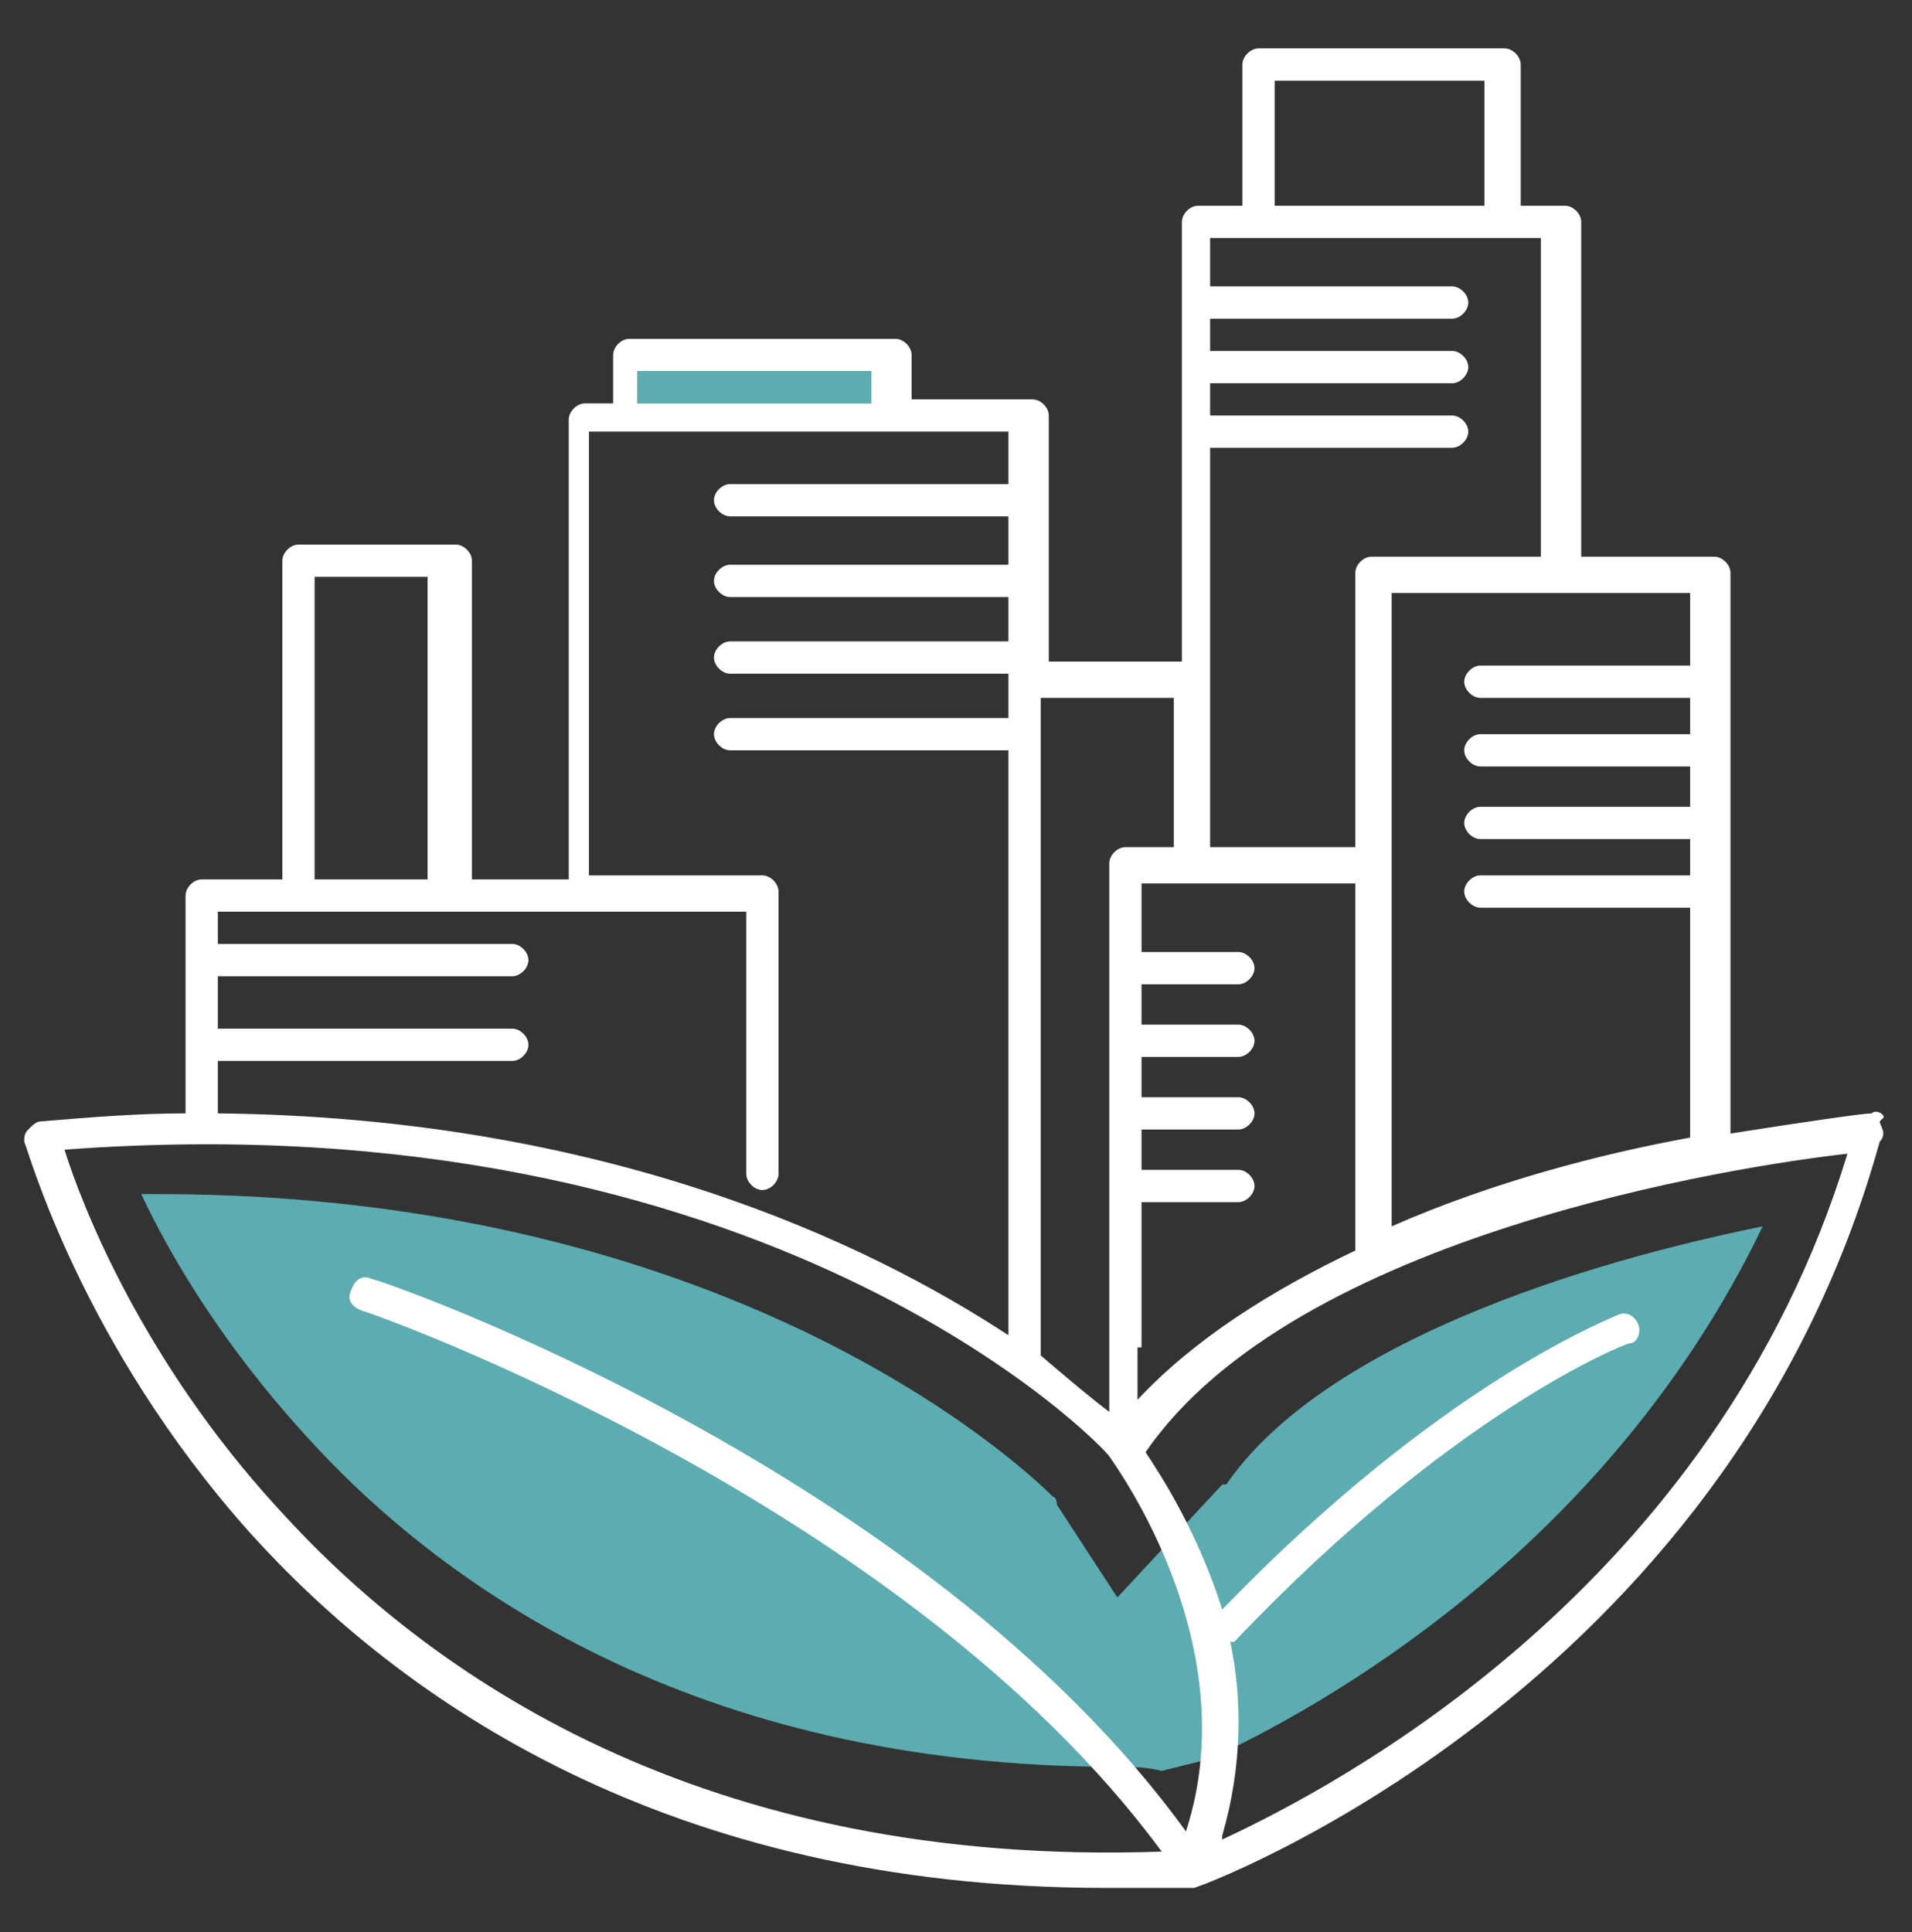 <?xml version="1.0" encoding="UTF-8"?> <svg xmlns="http://www.w3.org/2000/svg" id="Layer_1" data-name="Layer 1" version="1.1" viewBox="0 0 47.4 47.9"><rect x="0" y="0" width="47.4" height="47.9" fill="#333333" stroke="none"/><defs><style> .cls-1 { fill: none; } .cls-1, .cls-2, .cls-3 { stroke-width: 0px; } .cls-2 { fill: #5cacb1; } .cls-3 { fill: #fff; } </style></defs><path class="cls-2" d="M27.7,43.8c-10.5,0-16.8-4.5-20.2-8.3-1.9-2.1-3.2-4.2-4-5.9h.4c14.1,0,21.3,6.6,22.2,7.5,0,0,.1,0,.1.2l1.5,2.3,2.6-2.8h.1c2.2-3.2,7.9-5.3,13.3-6.4-3.9,8.1-11.1,12-13.7,13.2l-1.2.3c-.4-.1-.7-.1-1.1-.1Z"></path><polygon class="cls-1" points="36.7 2 35.4 2 32.9 2 31.5 2 31.5 5.1 36.7 5.1 36.7 2"></polygon><rect class="cls-2" x="15.8" y="9.2" width="5.8" height=".8"></rect><path class="cls-1" d="M25.8,33.7c.8.5,1.3,1,1.7,1.4v-13.6c0-.2.2-.4.4-.4h1.2v-3.7h-3.3s0,16.3,0,16.3Z"></path><path class="cls-1" d="M35.9,7.1c.2,0,.4.2.4.4s-.2.4-.4.4h-6v.8h6c.2,0,.4.2.4.4s-.2.4-.4.4h-6v.8h6c.2,0,.4.2.4.4s-.2.4-.4.4h-6v9.9h3.7v-6.7c0-.2.2-.4.4-.4h4.2V5.9h-8.2v1.1h5.9Z"></path><path class="cls-1" d="M33.7,30.9v-9.1h-5.3v1.7h2.4c.2,0,.4.2.4.4s-.2.4-.4.4h-2.4v1h2.4c.2,0,.4.2.4.4s-.2.4-.4.4h-2.4v1h2.4c.2,0,.4.2.4.4s-.2.4-.4.4h-2.4v1h2.4c.2,0,.4.2.4.4s-.2.4-.4.4h-2.4v4.8c1.3-1.4,3.2-2.7,5.3-3.6Z"></path><path class="cls-1" d="M41.9,22.5h-5.2c-.2,0-.4-.2-.4-.4s.2-.4.4-.4h5.2v-.9h-5.2c-.2,0-.4-.2-.4-.4s.2-.4.4-.4h5.2v-1h-5.2c-.2,0-.4-.2-.4-.4s.2-.4.4-.4h5.2v-.9h-5.2c-.2,0-.4-.2-.4-.4s.2-.4.4-.4h5.2v-1.8h-7.4v15.8c2.5-1.1,5.3-1.8,7.4-2.2v-5.8Z"></path><path class="cls-1" d="M12.7,23.4c.2,0,.4.2.4.4s-.2.4-.4.4h-7.3v1.3h7.3c.2,0,.4.2.4.4s-.2.4-.4.4h-7.3v1.3c9.6.1,16.1,3.2,19.6,5.5v-14.5h-6.9c-.2,0-.4-.2-.4-.4s.2-.4.4-.4h6.9v-1.1h-6.9c-.2,0-.4-.2-.4-.4s.2-.4.4-.4h6.9v-1.1h-6.9c-.2,0-.4-.2-.4-.4s.2-.4.4-.4h6.9v-1.1h-6.9c-.2,0-.4-.2-.4-.4s.2-.4.4-.4h6.9v-1.3h-10.3v11h4.3c.2,0,.4.2.4.4v7c0,.2-.2.4-.4.4s-.4-.2-.4-.4v-6.5H5.4v.8h7.3Z"></path><rect class="cls-1" x="7.8" y="14.3" width="2.8" height="7.5"></rect><path class="cls-3" d="M46.7,27.7c0-.1-.2-.2-.3-.1-.2,0-1.6.2-3.5.5v-13.9c0-.2-.2-.4-.4-.4h-3.3V5.5c0-.2-.2-.4-.4-.4h-1.1V1.6c0-.2-.2-.4-.4-.4h-6.1c-.2,0-.4.2-.4.4v3.5h-1.1c-.2,0-.4.2-.4.4v10.9h-3.3v-6.1c0-.2-.2-.4-.4-.4h-3v-1.1c0-.2-.2-.4-.4-.4h-6.6c-.2,0-.4.2-.4.4v1.2h-.7c-.2,0-.4.2-.4.4v11.4h-2.4v-7.9c0-.2-.2-.4-.4-.4h-3.9c-.2,0-.4.2-.4.4v7.9h-2c-.2,0-.4.2-.4.4v5.4c-1.2,0-2.4.1-3.6.2-.1,0-.2.1-.3.2s-.1.2-.1.3c.1.2,1.4,5,5.6,9.7,3.7,4.1,10.3,8.8,21.2,8.8s1.4,0,2.1,0h.1c.1,0,13.2-4.8,17-18.5.2-.2,0-.4,0-.5ZM28.3,33.4v-3.6h2.4c.2,0,.4-.2.4-.4s-.2-.4-.4-.4h-2.4v-1h2.4c.2,0,.4-.2.4-.4s-.2-.4-.4-.4h-2.4v-1h2.4c.2,0,.4-.2.4-.4s-.2-.4-.4-.4h-2.4v-1h2.4c.2,0,.4-.2.4-.4s-.2-.4-.4-.4h-2.4v-1.7h5.3v9.1c-2.1,1-4,2.2-5.4,3.7v-1.3h.1ZM34.5,14.7h7.4v1.8h-5.2c-.2,0-.4.2-.4.4s.2.4.4.4h5.2v.9h-5.2c-.2,0-.4.2-.4.4s.2.4.4.4h5.2v1h-5.2c-.2,0-.4.2-.4.4s.2.4.4.4h5.2v.9h-5.2c-.2,0-.4.2-.4.4s.2.4.4.4h5.2v5.7c-2.2.4-4.9,1.1-7.4,2.2v-15.7ZM31.5,2h5.3v3.1h-5.2V2h-.1ZM31.1,5.9h7.1v7.9h-4.2c-.2,0-.4.2-.4.4v6.8h-3.6v-9.9h6c.2,0,.4-.2.4-.4s-.2-.4-.4-.4h-6v-.8h6c.2,0,.4-.2.4-.4s-.2-.4-.4-.4h-6v-.8h6c.2,0,.4-.2.4-.4s-.2-.4-.4-.4h-6v-1.2h1.1ZM29.1,17.3v3.7h-1.2c-.2,0-.4.2-.4.4v13.6c-.4-.3-1-.8-1.7-1.4v-16.3h3.3ZM15.8,9.2h5.8v.8h-5.8v-.8ZM7.8,14.3h2.8v7.5h-2.8v-7.5ZM7.4,22.6h11.1v6.5c0,.2.2.4.4.4s.4-.2.4-.4v-7c0-.2-.2-.4-.4-.4h-4.3v-11h10.4v1.3h-6.9c-.2,0-.4.2-.4.4s.2.4.4.4h6.9v1.2h-6.9c-.2,0-.4.2-.4.4s.2.4.4.4h6.9v1.1h-6.9c-.2,0-.4.2-.4.4s.2.4.4.4h6.9v1.1h-6.9c-.2,0-.4.2-.4.4s.2.4.4.4h6.9v14.5c-3.5-2.3-10-5.4-19.6-5.5v-1.3h7.3c.2,0,.4-.2.4-.4s-.2-.4-.4-.4h-7.3v-1.3h7.3c.2,0,.4-.2.4-.4s-.2-.4-.4-.4h-7.3v-.8s2,0,2,0ZM6.9,37.4c-3.4-3.7-4.9-7.6-5.3-8.9,17.4-1.3,25.7,7.3,25.9,7.6.2.3,3.4,4.7,1.9,9.3-6.5-9-20-13.7-20.2-13.7-.2-.1-.4,0-.5.3-.1.2,0,.4.3.5.1,0,13.4,4.7,19.8,13.4-11.4.4-18.2-4.4-21.9-8.5ZM30.3,45.5c.5-1.7.5-3.4.2-4.8,0,0,.1,0,.1,0,5.4-5.7,9.7-7.4,9.8-7.4.2,0,.3-.3.2-.5s-.3-.3-.5-.2-4.4,1.7-9.8,7.3c-.6-1.9-1.5-3.3-1.9-3.9,3.7-5.4,14.7-7.1,17.4-7.4-3.3,10.8-12.7,15.7-15.5,17Z"></path></svg> 